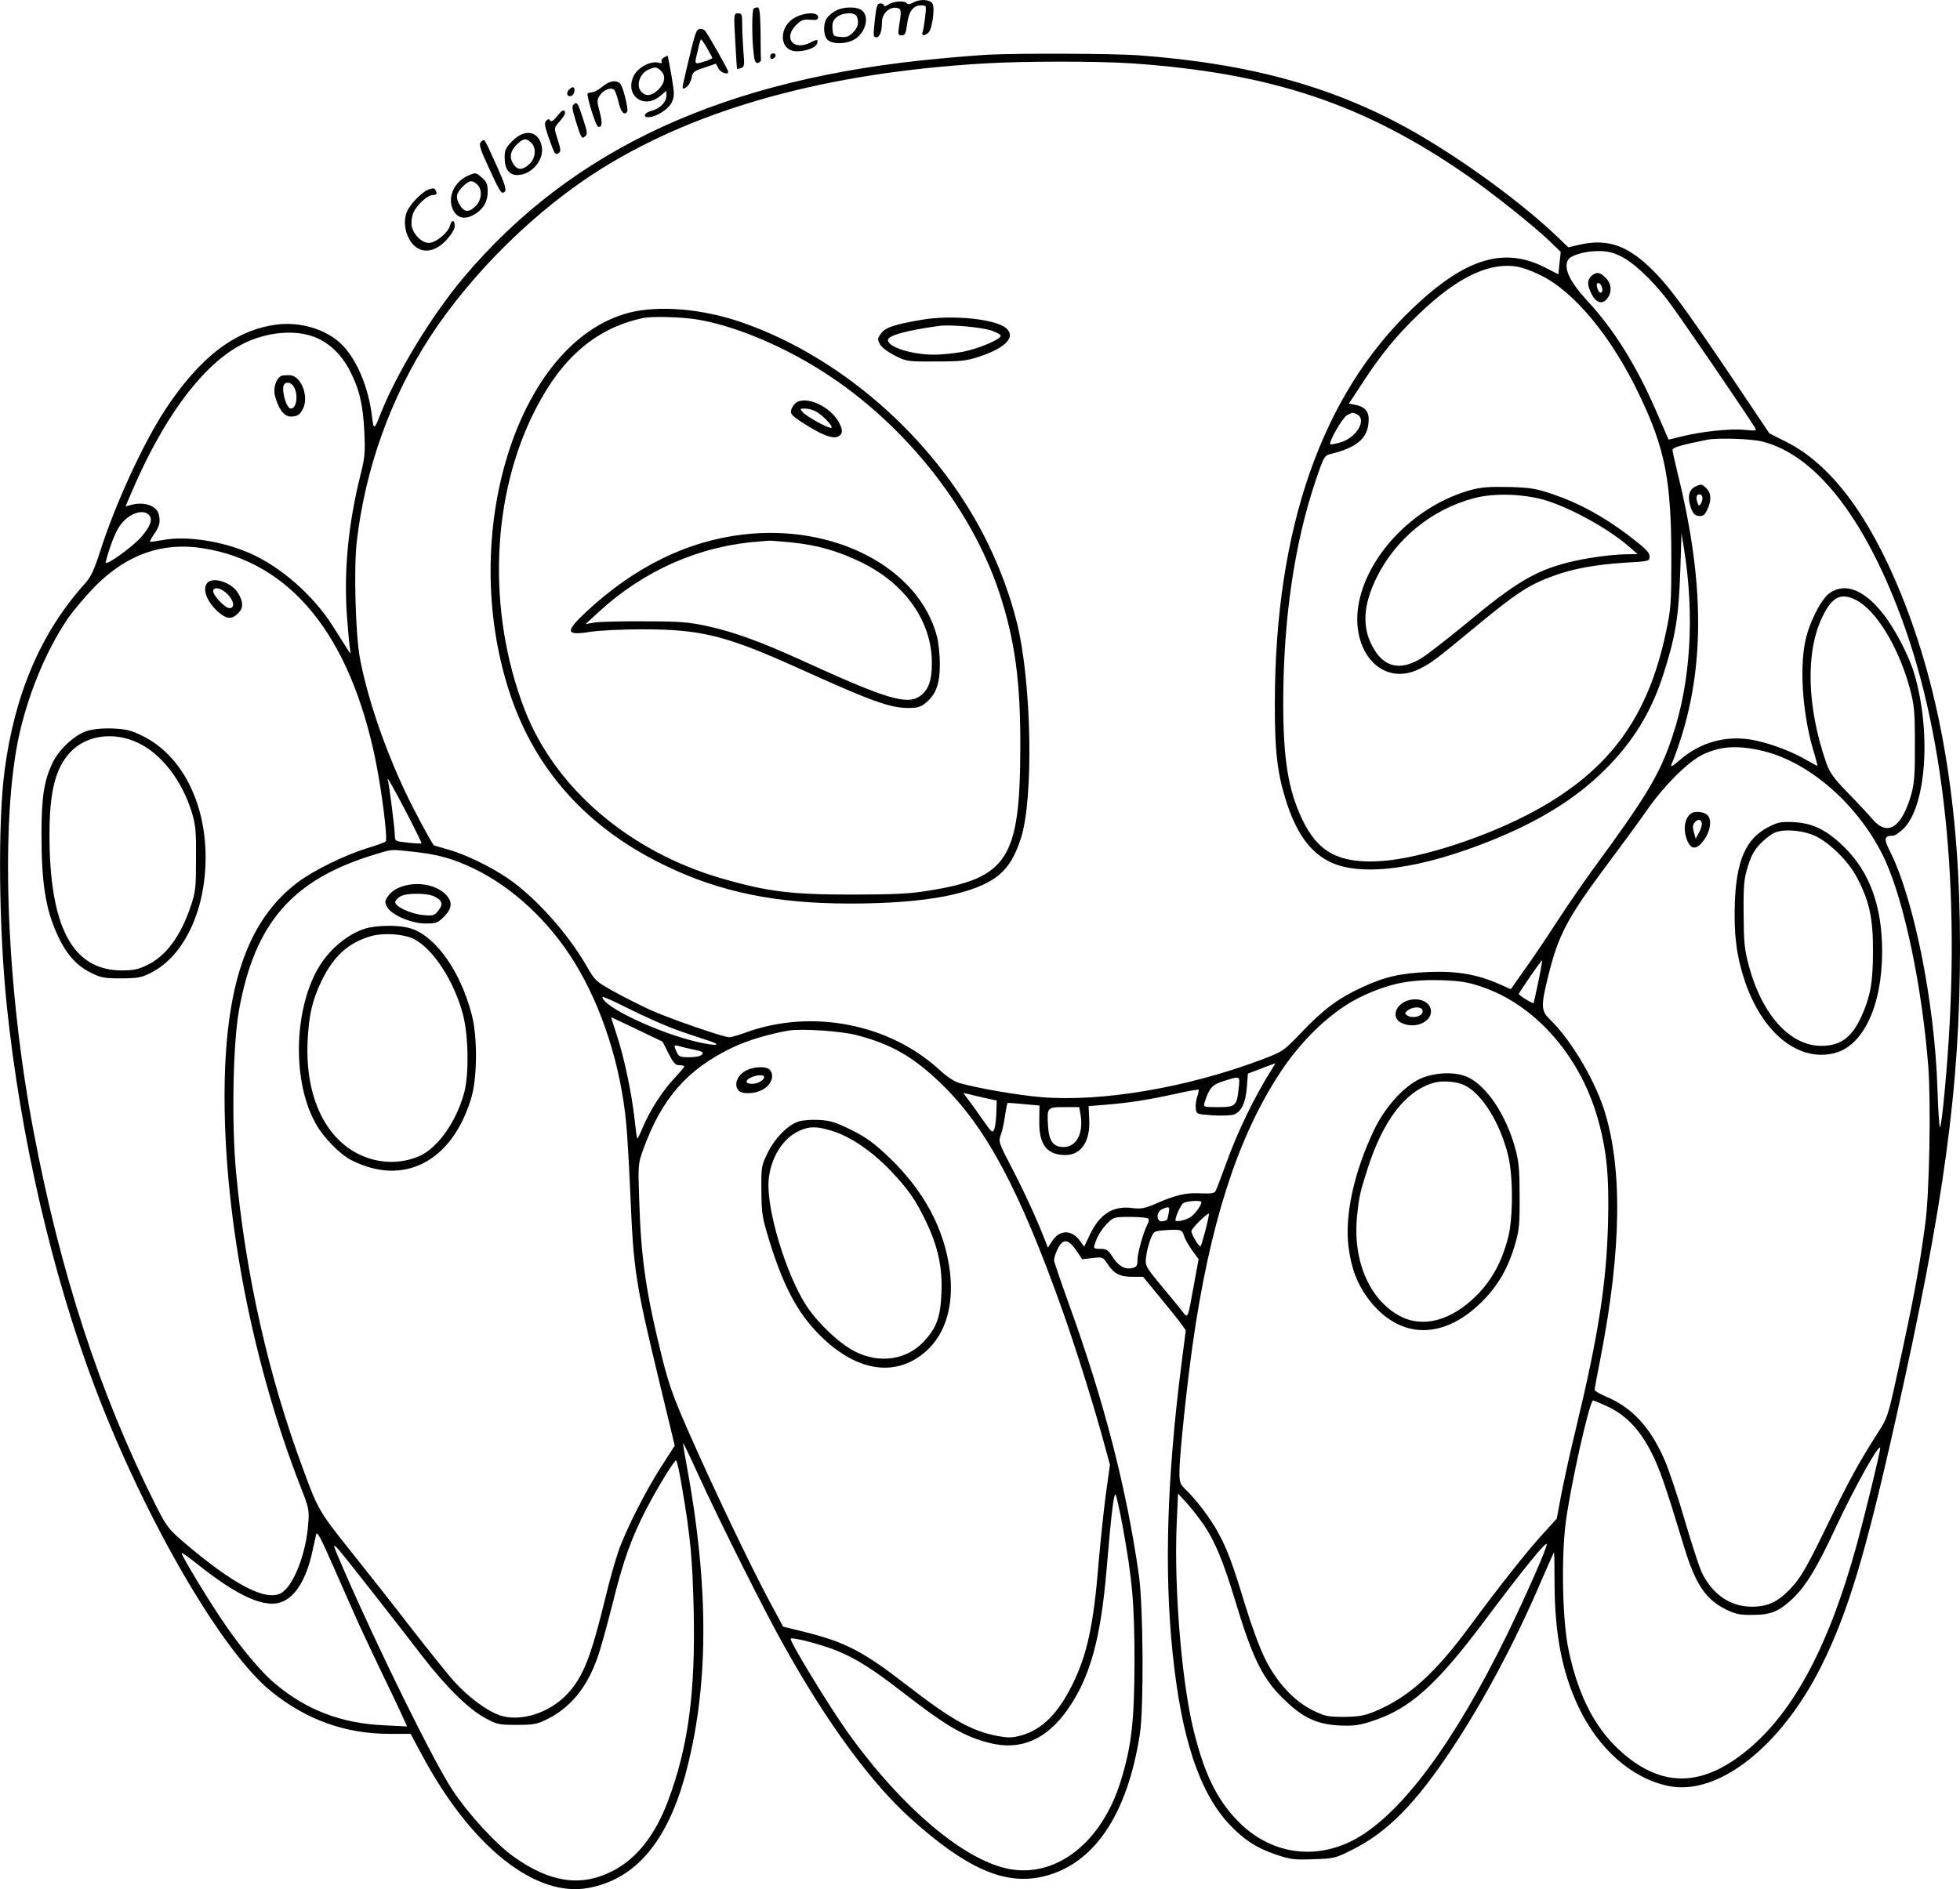 <?xml version="1.0" encoding="UTF-8"?>
<svg xmlns="http://www.w3.org/2000/svg" version="1.0" viewBox="0 0 981.78 946.534" preserveAspectRatio="xMidYMid meet">
  <g transform="translate(-399.216,1035.7) scale(0.1,-0.1)" fill="#000000" stroke="none">
    <path d="M8568 10345 c-17 -10 -29 -11 -33 -5 -9 15 -68 12 -93 -6 -12 -8 -22 -10 -22 -5 0 6 -8 11 -18 11 -16 0 -20 -13 -28 -85 -8 -76 -8 -85 7 -85 18 0 29 28 29 77 0 40 35 75 70 71 27 -3 29 -10 16 -90 -7 -44 -5 -48 13 -48 16 0 21 9 27 56 8 64 30 94 70 94 27 0 27 0 20 -61 -4 -33 -10 -67 -13 -75 -7 -18 12 -18 31 1 18 19 32 123 19 144 -13 21 -62 24 -95 6z M7767 10313 c-9 -8 -9 -151 0 -221 4 -41 9 -52 22 -50 9 2 16 9 15 16 -1 6 -2 68 -2 137 -2 97 -5 125 -15 125 -8 0 -17 -3 -20 -7z M8173 10300 c-17 -10 -37 -28 -42 -39 -17 -31 -13 -86 7 -104 23 -21 84 -22 126 -2 59 28 87 113 48 148 -26 23 -99 22 -139 -3z m111 -26 c12 -30 6 -55 -19 -80 -20 -20 -34 -25 -63 -22 -35 3 -37 5 -40 40 -2 27 2 41 19 57 28 26 94 29 103 5z M7675 10153 c4 -76 8 -139 9 -141 2 -1 11 1 21 4 16 6 17 16 11 82 -3 41 -6 101 -6 134 0 53 -2 58 -21 58 -21 0 -22 -2 -14 -137z M7980 10272 c-91 -45 -88 -172 4 -172 45 0 93 18 100 37 9 23 2 25 -30 8 -86 -45 -141 19 -74 87 26 25 37 29 70 26 33 -3 40 0 40 14 0 24 -62 24 -110 0z M7498 10212 c-19 -4 -23 -15 -63 -184 -30 -129 -30 -121 -5 -108 10 6 22 26 26 45 5 31 11 36 64 53 l58 20 13 -24 c11 -22 49 -34 49 -16 0 8 -94 175 -114 202 -6 9 -19 14 -28 12z m36 -96 c14 -25 26 -47 26 -49 0 -6 -59 -27 -76 -27 -9 0 -10 9 -4 33 4 17 11 44 14 60 4 15 8 27 10 27 2 0 16 -20 30 -44z M7850 10074 c0 -9 5 -14 12 -12 18 6 21 28 4 28 -9 0 -16 -7 -16 -16z M8940 10083 c-36 -2 -141 -10 -235 -19 -1079 -98 -1846 -450 -2392 -1099 -159 -189 -334 -478 -414 -680 -32 -83 -35 -84 -43 -18 -17 145 -73 282 -148 360 -76 79 -212 121 -336 103 -206 -29 -383 -167 -555 -430 -111 -171 -250 -475 -323 -705 -32 -98 -46 -128 -79 -165 -217 -241 -350 -551 -400 -935 -34 -261 -29 -786 11 -1175 68 -657 228 -1351 444 -1920 249 -655 632 -1316 880 -1517 177 -143 372 -213 594 -213 l105 0 58 -108 c245 -457 567 -714 833 -664 233 43 392 228 484 563 119 436 122 939 7 1559 -11 58 -18 106 -17 107 1 2 38 -75 81 -170 109 -237 326 -671 428 -852 214 -383 435 -684 635 -863 276 -247 465 -330 654 -288 256 57 427 306 490 716 20 130 17 641 -5 795 -61 430 -173 868 -349 1354 -39 108 -72 206 -75 217 -3 12 5 40 17 63 27 54 53 52 94 -8 l29 -43 52 6 c51 6 52 5 76 -31 31 -48 61 -63 125 -63 l52 0 83 -101 c46 -56 95 -116 107 -134 l24 -33 -21 -163 c-73 -568 -88 -1041 -45 -1454 43 -421 132 -692 279 -853 74 -80 140 -124 242 -158 69 -23 90 -26 184 -22 104 3 109 4 200 50 171 86 314 231 494 503 158 238 319 540 446 838 34 78 63 144 65 146 2 2 3 -67 3 -153 1 -257 38 -448 120 -621 101 -212 267 -358 450 -396 247 -52 563 195 765 598 134 268 222 559 376 1248 242 1080 320 1656 320 2358 0 704 -97 1280 -297 1772 -160 393 -352 647 -573 758 l-85 43 -157 234 c-234 348 -324 474 -400 555 -140 150 -247 191 -398 155 l-52 -12 -51 49 c-176 169 -465 381 -711 523 -397 228 -823 348 -1391 390 -126 9 -590 11 -755 3z m715 -43 c705 -48 1172 -204 1692 -566 123 -86 323 -245 402 -320 l61 -59 -6 -56 -6 -56 -67 34 c-206 105 -399 46 -662 -204 -456 -434 -690 -1105 -691 -1978 -1 -234 12 -348 53 -480 52 -171 126 -273 231 -320 157 -71 447 -31 798 110 244 98 426 211 571 355 140 139 232 288 292 475 62 192 78 291 86 525 l6 185 13 -80 c53 -334 33 -666 -59 -939 -63 -189 -128 -298 -406 -676 -39 -54 -115 -164 -168 -245 -53 -82 -127 -192 -166 -246 l-69 -98 -57 25 c-110 49 -214 67 -353 61 -144 -6 -222 -24 -338 -78 -115 -53 -192 -110 -300 -224 -92 -96 -93 -96 -200 -137 -372 -140 -798 -213 -1104 -188 -118 10 -316 44 -411 71 -23 6 -64 33 -98 65 -252 232 -640 307 -968 189 -38 -14 -76 -25 -85 -25 -30 0 -310 97 -401 139 -49 23 -131 64 -181 92 -87 49 -92 53 -133 125 -93 163 -258 347 -396 441 -87 59 -213 120 -296 143 -39 11 -73 21 -74 22 -18 24 -101 179 -143 268 -106 225 -192 479 -228 675 -21 121 -30 442 -15 576 42 367 170 724 368 1029 211 323 536 642 863 845 487 302 1125 477 1910 524 199 12 563 12 735 1z m2450 -964 c64 -29 160 -118 239 -221 49 -62 399 -575 441 -644 7 -12 -2 -13 -51 -8 -71 8 -219 -8 -315 -32 -38 -10 -69 -17 -69 -16 0 0 -29 66 -64 147 -99 227 -211 406 -343 548 -90 98 -121 166 -95 207 14 21 84 42 147 42 43 1 74 -6 110 -23z m-396 -98 c168 -81 357 -310 494 -598 130 -270 161 -432 161 -820 0 -227 -2 -254 -27 -371 -90 -426 -282 -688 -650 -891 -238 -131 -573 -241 -774 -255 -212 -14 -319 42 -399 211 -69 146 -94 299 -94 582 0 416 56 798 162 1112 42 124 44 127 78 135 126 31 180 76 187 154 6 55 -13 81 -67 92 l-31 6 69 105 c92 142 172 239 285 347 180 172 332 249 467 237 36 -3 84 -19 139 -46z m-6145 -308 c74 -28 136 -86 179 -167 49 -95 67 -169 74 -308 5 -107 3 -131 -21 -225 -60 -243 -82 -477 -66 -701 6 -78 13 -153 16 -168 5 -23 3 -23 -17 9 -12 19 -45 71 -73 115 -96 150 -257 292 -412 360 -138 61 -319 89 -438 66 -33 -6 -61 -10 -62 -8 -2 2 7 19 20 38 28 40 33 63 23 100 -11 43 -74 64 -139 46 l-27 -7 33 77 c153 357 338 611 525 721 122 72 276 92 385 52z m5227 -390 c49 -27 -6 -118 -86 -140 -25 -7 -47 -11 -49 -9 -10 11 62 135 84 146 30 15 27 15 51 3z m2032 -136 c262 -68 504 -374 691 -876 231 -620 307 -1448 219 -2380 -9 -98 -19 -178 -23 -178 -4 0 -10 87 -13 193 -14 432 -118 952 -239 1191 -31 62 -28 75 16 76 11 0 36 18 57 39 112 119 135 492 48 779 -28 91 -99 225 -157 297 -94 118 -187 153 -263 102 -44 -29 -104 -148 -124 -242 -31 -150 -11 -390 49 -577 8 -27 13 -48 11 -48 -2 0 -26 13 -52 28 -71 42 -176 82 -262 100 -138 28 -271 -8 -377 -101 -32 -28 -45 -35 -40 -22 169 416 178 874 30 1467 -13 53 -24 103 -24 111 0 12 44 25 175 51 54 10 222 5 278 -10z m-8083 -369 c18 -22 5 -56 -41 -109 -44 -50 -172 -142 -177 -128 -1 5 11 48 28 95 24 66 41 94 71 122 43 38 96 48 119 20z m270 -165 c439 -70 736 -436 864 -1065 32 -159 61 -394 50 -404 -5 -5 -47 -20 -94 -34 -110 -34 -269 -112 -347 -171 -254 -192 -367 -525 -366 -1081 1 -612 142 -1334 380 -1945 43 -109 45 -119 39 -190 -11 -151 -76 -314 -138 -346 -78 -40 -240 46 -491 261 -72 62 -82 76 -138 187 -277 553 -474 1156 -608 1863 -135 708 -167 1511 -80 1955 44 220 138 452 251 618 29 42 92 116 139 164 160 159 335 220 539 188z m8279 -259 c101 -52 211 -232 268 -437 24 -91 27 -115 27 -284 1 -149 -3 -197 -17 -249 -48 -171 -119 -217 -195 -129 -20 24 -76 84 -124 133 -72 74 -91 102 -108 150 -97 279 -105 556 -19 732 48 100 92 122 168 84z m-464 -757 c239 -58 489 -282 611 -549 96 -213 183 -626 215 -1030 14 -184 6 -635 -15 -790 -32 -234 -54 -356 -141 -755 -47 -214 -47 -215 -105 -305 -93 -147 -132 -218 -253 -466 -96 -197 -124 -245 -171 -296 -67 -72 -117 -96 -201 -96 -109 1 -199 65 -251 177 -12 28 -50 144 -83 257 -33 114 -78 247 -99 297 -72 168 -165 268 -298 323 -30 13 -54 27 -54 33 0 6 13 79 30 163 106 546 110 959 14 1250 -52 154 -168 346 -268 442 -44 43 -46 66 -11 208 52 215 94 295 301 573 72 96 163 220 201 275 84 119 198 232 270 269 90 45 178 51 308 20z m-6721 -462 c-1 -2 -32 -1 -68 3 -64 7 -66 8 -66 36 0 32 -28 254 -36 284 -3 11 35 -56 84 -150 49 -93 87 -172 86 -173z m-45 -42 c128 -14 200 -34 307 -85 195 -94 378 -265 504 -470 138 -224 232 -518 259 -808 6 -61 15 -224 21 -362 16 -376 25 -434 146 -936 l76 -315 -61 -95 c-80 -122 -181 -321 -220 -431 -17 -49 -47 -154 -66 -235 -74 -303 -112 -398 -192 -484 -89 -95 -235 -141 -338 -106 -66 23 -162 95 -232 174 -33 37 -131 160 -219 273 -87 113 -221 283 -298 379 -153 192 -161 204 -234 403 -175 469 -290 980 -338 1498 -22 245 -15 636 15 804 79 440 268 657 681 782 89 27 73 26 189 14z m5639 -651 c-12 -57 -23 -106 -24 -108 -4 -4 -74 39 -74 46 0 6 114 172 117 169 1 -1 -7 -49 -19 -107z m-293 -23 c270 -87 498 -342 589 -658 46 -161 59 -289 53 -528 -8 -304 -48 -562 -161 -1031 -25 -101 -56 -244 -71 -318 l-25 -133 -61 -67 c-80 -86 -225 -269 -373 -470 -177 -240 -309 -359 -478 -429 -51 -21 -80 -26 -153 -27 -82 0 -96 3 -157 33 -95 46 -184 144 -242 264 -25 51 -68 169 -96 261 -63 208 -91 284 -137 367 -37 69 -111 166 -162 214 -28 27 -31 36 -31 88 0 79 36 425 66 637 84 593 219 1019 423 1340 118 188 281 341 433 410 135 62 234 81 388 77 90 -3 133 -9 195 -30z m-4050 -209 c50 -19 124 -44 165 -57 93 -28 76 -38 -28 -15 -196 44 -482 178 -482 227 0 4 57 -21 128 -57 70 -35 168 -79 217 -98z m-171 -8 l127 -61 30 -59 c24 -48 34 -59 54 -59 14 0 25 -3 25 -6 0 -4 -25 -33 -55 -65 -59 -64 -121 -162 -156 -247 -12 -29 -23 -51 -25 -49 -2 2 -8 48 -14 103 -15 131 -53 309 -89 417 -16 48 -28 87 -27 87 2 0 61 -28 130 -61z m1098 -28 c174 -45 282 -107 421 -240 227 -218 395 -531 613 -1145 65 -183 162 -493 209 -669 l27 -99 -21 -151 c-11 -84 -27 -237 -36 -342 -25 -312 -58 -461 -132 -610 -72 -144 -150 -222 -252 -252 -47 -13 -65 -14 -120 -4 -131 24 -230 80 -458 256 -215 167 -307 215 -508 265 l-110 27 -72 134 c-91 170 -277 559 -398 834 -76 172 -102 243 -134 371 -82 328 -108 503 -117 798 -6 179 -6 182 21 256 92 254 220 400 445 508 74 36 189 70 285 86 66 10 261 -3 337 -23z m-814 -73 c42 -9 50 -13 41 -24 -7 -9 -32 -14 -64 -14 -46 0 -53 3 -63 25 -16 35 -15 38 11 31 12 -4 46 -12 75 -18z m2900 -90 c-92 -145 -176 -318 -237 -488 -23 -63 -45 -122 -50 -130 -6 -12 -23 -14 -73 -12 -74 4 -124 -7 -222 -50 -58 -25 -77 -29 -118 -24 -100 14 -167 -28 -218 -136 l-27 -57 -22 30 c-42 57 -103 55 -140 -4 l-20 -31 -10 26 c-38 100 -103 243 -165 363 -73 140 -73 140 -60 179 8 21 17 65 21 98 5 32 10 59 13 59 3 1 40 -2 82 -6 l77 -7 -1 -77 c-2 -119 38 -171 131 -171 80 0 126 70 119 183 l-3 62 85 7 c113 9 212 24 348 54 63 14 116 24 118 21 2 -2 -1 -18 -7 -35 -6 -17 -9 -43 -7 -59 3 -28 4 -28 83 -34 44 -3 93 -1 108 4 37 13 59 59 65 139 l5 66 66 25 c36 14 68 26 70 26 2 1 -3 -9 -11 -21z m-171 -102 c-9 -90 -16 -96 -103 -96 -74 0 -75 1 -68 23 22 71 38 90 94 107 85 27 84 28 77 -34z m-1272 -50 l60 -13 -2 -59 c-1 -32 -5 -70 -10 -83 -9 -23 -12 -20 -58 45 -26 38 -59 84 -73 102 l-25 33 24 -5 c13 -4 51 -12 84 -20z m480 -86 c15 -91 -21 -160 -85 -160 -51 0 -73 29 -78 103 -6 96 -5 97 82 97 l74 0 7 -40z m605 -436 c0 -14 -25 -51 -49 -71 -21 -18 -81 -32 -81 -19 0 17 26 74 38 84 16 12 92 17 92 6z m-164 -56 c-7 -37 -6 -35 -31 -40 -31 -5 -33 45 -3 60 36 17 41 14 34 -20z m185 -83 c-11 -42 -22 -79 -25 -82 -6 -7 -46 58 -46 76 0 13 81 93 88 87 1 -2 -6 -38 -17 -81z m-286 55 c3 -5 1 -17 -5 -27 -19 -35 -50 -143 -50 -177 0 -30 -4 -37 -26 -42 -37 -9 -69 9 -99 56 -22 34 -30 40 -61 40 -32 0 -35 2 -28 23 12 40 33 74 64 106 30 30 35 31 115 31 46 0 86 -4 90 -10z m178 -85 c5 -16 24 -50 41 -73 l32 -44 -24 -131 c-32 -175 -28 -168 -60 -127 -15 19 -62 77 -106 129 -77 94 -78 96 -73 141 3 25 13 65 22 88 16 40 18 41 68 45 84 6 90 4 100 -28z m2124 -856 c89 -42 159 -115 215 -225 42 -81 71 -164 168 -484 56 -182 107 -257 208 -307 47 -23 70 -28 132 -27 92 0 133 17 200 80 67 63 123 154 218 359 95 203 222 430 222 396 0 -21 -69 -304 -116 -479 -138 -504 -313 -836 -544 -1029 -223 -186 -421 -195 -622 -26 -138 116 -228 284 -278 520 -31 142 -38 449 -16 634 22 179 120 619 138 619 6 0 39 -14 75 -31z m-4639 -401 c43 -251 53 -364 59 -623 9 -409 -28 -684 -129 -952 -65 -173 -158 -290 -279 -351 -157 -80 -312 -57 -493 72 -90 64 -226 212 -307 334 -92 138 -371 703 -546 1107 -57 130 -58 136 -22 95 32 -37 266 -335 416 -530 116 -151 232 -266 314 -310 60 -33 69 -35 159 -35 84 0 102 3 152 28 116 57 199 157 252 306 15 40 49 164 77 275 54 218 95 330 169 473 56 108 139 243 149 243 4 0 17 -60 29 -132z m2206 -189 c50 -273 61 -396 61 -689 -1 -302 -15 -422 -70 -600 -94 -300 -314 -476 -547 -439 -226 36 -547 305 -820 687 -97 137 -294 460 -285 469 9 8 143 -26 225 -58 98 -39 181 -91 331 -207 221 -172 311 -225 441 -258 154 -39 284 17 390 168 112 160 165 350 195 699 24 287 37 393 46 377 4 -8 19 -75 33 -149z m409 -3 c55 -82 97 -182 157 -381 90 -298 140 -396 255 -503 89 -84 157 -114 265 -120 71 -3 98 0 163 21 192 62 323 179 572 512 180 241 305 395 305 375 0 -22 -103 -255 -200 -455 -264 -539 -525 -891 -755 -1020 -205 -114 -436 -78 -599 95 -103 109 -163 236 -216 452 -59 242 -97 708 -84 1023 l7 159 45 -49 c24 -27 62 -76 85 -109z m-4231 -501 c25 -55 78 -167 118 -250 40 -82 83 -174 97 -204 l24 -54 -118 6 c-213 10 -388 77 -546 211 -64 53 -168 177 -249 296 -77 111 -221 350 -216 356 2 2 31 -18 64 -44 220 -177 360 -239 447 -197 64 30 115 117 143 245 8 36 17 76 20 89 4 19 23 -17 88 -165 46 -104 103 -234 128 -289z M7142 8790 c-559 -147 -860 -1113 -595 -1910 128 -384 389 -673 778 -860 275 -133 554 -190 926 -190 382 0 634 49 747 145 46 39 78 91 107 179 66 196 55 791 -20 1087 -33 130 -79 257 -140 384 -241 503 -715 933 -1229 1114 -201 71 -422 90 -574 51z m350 -35 c169 -29 390 -118 582 -235 423 -255 780 -693 925 -1136 77 -235 105 -441 104 -769 -1 -562 -63 -658 -463 -721 -91 -15 -172 -19 -385 -19 -302 0 -418 15 -645 80 -465 134 -838 453 -990 847 -190 492 -168 1077 57 1509 134 260 306 404 538 453 47 9 199 5 277 -9z M7978 8338 c-9 -7 -19 -23 -23 -35 -5 -20 3 -29 64 -68 88 -57 146 -79 172 -65 23 13 24 31 5 68 -43 83 -167 139 -218 100z m100 -42 c33 -17 88 -74 79 -82 -8 -8 -121 53 -143 77 -16 18 -16 19 10 19 15 0 39 -6 54 -14z M7715 7679 c-283 -33 -547 -164 -787 -388 -108 -101 -103 -120 25 -99 40 6 155 12 257 12 295 0 419 -31 782 -195 367 -166 458 -199 549 -199 48 0 63 4 90 27 50 42 69 94 69 193 0 47 -7 110 -15 140 -91 342 -512 563 -970 509z m235 -39 c135 -13 239 -43 360 -102 219 -108 350 -296 350 -503 0 -82 -15 -129 -51 -159 -66 -56 -162 -28 -602 173 -209 95 -341 143 -481 173 -85 18 -134 22 -306 22 -113 1 -225 -2 -250 -6 l-45 -8 65 60 c225 207 501 330 795 353 22 2 47 4 55 5 8 1 58 -3 110 -8z M8610 8755 c-139 -24 -181 -38 -204 -68 -19 -26 -19 -30 -6 -55 9 -16 40 -39 75 -57 59 -29 63 -30 205 -29 129 0 154 3 223 26 127 43 178 97 130 140 -53 47 -271 69 -423 43z m345 -53 c28 -10 50 -21 50 -27 0 -18 -108 -64 -187 -80 -42 -8 -108 -15 -145 -15 -114 0 -233 38 -233 73 0 23 90 48 255 71 55 8 209 -6 260 -22z M11968 8978 c-25 -21 -27 -43 -8 -85 23 -52 56 -65 82 -33 26 32 23 76 -7 105 -27 28 -44 31 -67 13z m50 -66 c4 -25 -13 -30 -22 -6 -9 25 -7 36 7 32 6 -3 13 -14 15 -26z M11356 7901 c-260 -73 -490 -296 -551 -536 -65 -256 103 -457 298 -359 60 30 81 46 272 204 212 176 278 219 402 263 95 35 212 56 358 65 119 7 120 7 120 32 0 19 -22 41 -106 105 -126 95 -248 162 -379 206 -83 28 -110 33 -220 36 -100 2 -139 -1 -194 -16z m389 -54 c133 -44 313 -145 412 -233 l38 -33 -50 -1 c-77 0 -211 -19 -298 -41 -165 -42 -264 -101 -507 -303 -96 -79 -199 -159 -228 -177 -107 -65 -189 -46 -245 59 -54 99 -46 212 23 350 96 191 274 336 482 392 104 29 262 23 373 -13z M5402 8474 c-27 -12 -43 -62 -32 -102 17 -64 46 -102 77 -102 34 0 46 8 62 37 32 62 -7 166 -64 170 -17 1 -36 -1 -43 -3z m57 -48 c29 -35 22 -116 -10 -116 -24 0 -51 104 -32 123 11 11 30 8 42 -7z M12482 7918 c-30 -15 -38 -53 -21 -102 11 -32 20 -42 40 -44 21 -2 29 3 43 31 22 47 20 83 -4 107 -23 23 -26 23 -58 8z m38 -55 c0 -10 -4 -24 -9 -31 -7 -11 -10 -10 -15 3 -10 28 -7 45 9 45 8 0 15 -8 15 -17z M5032 7438 c-29 -29 -5 -95 53 -147 43 -37 68 -39 101 -6 26 27 26 57 -3 103 -31 50 -121 80 -151 50z m99 -57 c34 -34 39 -71 10 -71 -21 0 -81 63 -81 85 0 25 40 17 71 -14z M4429 6695 c-64 -20 -142 -93 -174 -161 -42 -88 -55 -171 -55 -354 0 -254 21 -382 84 -516 43 -91 93 -146 164 -181 50 -25 68 -28 152 -28 84 1 101 4 150 29 166 85 273 315 272 581 -1 277 -123 510 -316 605 -57 28 -81 34 -149 37 -53 2 -98 -3 -128 -12z m255 -60 c116 -55 219 -187 268 -345 20 -66 23 -95 22 -235 0 -146 -2 -167 -27 -240 -50 -148 -122 -246 -215 -292 -47 -23 -70 -28 -132 -28 -245 1 -360 219 -360 680 0 216 30 334 104 413 81 86 218 105 340 47z M12464 6282 c-34 -23 -43 -82 -20 -137 19 -46 47 -46 81 0 34 44 44 105 20 128 -17 17 -61 22 -81 9z m52 -46 c3 -8 -2 -29 -12 -48 l-18 -33 -9 32 c-7 24 -6 37 3 48 16 19 29 19 36 1z M12850 6213 c-112 -57 -160 -166 -168 -380 -5 -158 8 -264 49 -388 87 -261 267 -409 448 -365 145 35 241 236 241 510 0 224 -61 393 -185 518 -91 90 -160 125 -260 130 -61 3 -77 0 -125 -25z m234 -44 c73 -34 167 -127 209 -207 63 -119 82 -206 81 -372 0 -156 -13 -227 -60 -330 -47 -102 -104 -143 -199 -143 -156 0 -297 155 -363 402 -22 84 -25 117 -26 261 -1 146 2 174 22 238 18 57 33 83 67 117 24 24 58 49 77 54 49 15 137 6 192 -20z M6025 5921 c-44 -11 -73 -29 -91 -57 -15 -22 -15 -28 -3 -51 22 -40 121 -83 193 -83 53 0 61 3 92 34 43 43 45 78 4 116 -44 41 -123 58 -195 41z m144 -56 c39 -20 44 -39 19 -70 -19 -25 -26 -27 -73 -23 -64 5 -147 44 -143 66 2 9 14 22 28 29 34 17 135 16 169 -2z M5843 5710 c-92 -19 -198 -102 -256 -202 -126 -217 -131 -580 -9 -788 38 -66 120 -149 175 -176 260 -132 501 -9 598 306 32 101 34 306 5 420 -55 216 -177 391 -302 434 -50 17 -141 19 -211 6z m223 -58 c96 -49 201 -211 245 -377 28 -107 31 -301 6 -394 -38 -141 -130 -272 -219 -314 -60 -28 -134 -38 -201 -27 -235 38 -379 274 -364 599 6 133 23 206 71 306 60 122 134 189 244 221 65 19 167 12 218 -14z M11035 5341 c-57 -24 -71 -85 -25 -108 65 -33 150 0 150 57 0 49 -65 75 -125 51z m80 -41 c18 -29 -42 -52 -75 -30 -13 9 -12 12 4 25 23 17 62 20 71 5z M11120 4958 c-85 -32 -186 -140 -244 -260 -101 -212 -149 -428 -129 -588 14 -110 44 -187 101 -263 153 -201 373 -206 567 -12 81 80 132 169 167 290 20 69 23 102 22 240 0 132 -4 174 -22 239 -46 167 -141 309 -235 355 -58 28 -153 27 -227 -1z m205 -37 c88 -40 180 -186 221 -351 26 -103 26 -316 0 -415 -31 -120 -81 -212 -157 -288 -128 -128 -271 -166 -388 -102 -151 83 -234 279 -211 500 10 98 14 115 52 235 78 243 188 388 328 431 44 13 114 9 155 -10z M7719 4987 c-37 -24 -50 -67 -28 -93 18 -22 91 -18 130 9 37 24 50 67 28 93 -18 22 -91 18 -130 -9z m101 -26 c0 -15 -29 -33 -57 -34 -36 -2 -42 15 -12 30 28 15 69 17 69 4z M7992 4738 c-54 -18 -118 -83 -154 -156 -32 -65 -33 -70 -32 -192 1 -117 4 -133 43 -260 75 -239 151 -373 275 -487 179 -164 367 -183 510 -53 96 88 137 229 116 399 -27 210 -128 400 -304 569 -77 73 -114 100 -190 138 -79 39 -105 47 -163 50 -37 2 -83 -2 -101 -8z m171 -48 c88 -27 197 -101 288 -196 90 -95 127 -147 179 -256 61 -127 83 -230 78 -357 -5 -124 -24 -175 -87 -244 -86 -93 -221 -114 -345 -52 -76 38 -183 138 -242 226 -102 154 -202 481 -192 629 8 112 70 214 153 251 52 24 88 24 168 -1z M7317 10069 c-9 -6 -14 -15 -11 -21 5 -8 -1 -9 -16 -5 -40 10 -104 -25 -124 -67 -46 -97 51 -169 133 -100 l31 26 0 -26 c0 -30 -33 -64 -74 -74 -35 -9 -47 -32 -16 -32 38 0 100 39 117 74 14 31 14 42 -1 132 -10 54 -18 99 -19 101 -1 1 -10 -3 -20 -8z m-15 -66 c26 -24 22 -60 -11 -94 -33 -32 -62 -37 -85 -13 -31 30 -10 95 38 114 31 13 37 12 58 -7z M7010 9923 c-18 -15 -41 -28 -51 -28 -11 -1 -21 -4 -23 -6 -8 -8 40 -163 52 -167 20 -6 23 18 8 75 -14 51 -14 60 0 81 18 28 54 43 71 30 7 -5 17 -34 24 -64 11 -49 29 -68 43 -46 7 11 -20 121 -34 138 -19 22 -55 17 -90 -13z M6840 9905 c-14 -17 -5 -36 15 -28 16 6 21 43 6 43 -5 0 -14 -7 -21 -15z M6869 9837 c-14 -11 -13 -20 10 -95 23 -74 28 -82 42 -70 15 12 15 20 -10 95 -23 71 -28 80 -42 70z M6784 9776 c-19 -24 -31 -31 -36 -23 -5 9 -10 9 -20 -1 -10 -10 -8 -25 11 -80 32 -90 34 -93 51 -82 12 7 12 16 -3 63 -21 68 -22 60 12 100 19 21 27 38 22 46 -6 10 -16 4 -37 -23z M6559 9651 c-33 -33 -39 -45 -39 -83 0 -58 22 -88 63 -88 72 0 136 76 123 144 -16 77 -84 90 -147 27z m93 -8 c28 -25 24 -79 -8 -108 -33 -31 -58 -32 -78 -3 -24 34 -19 66 13 99 34 33 47 36 73 12z M6401 9646 c-11 -13 -4 -35 39 -128 58 -127 65 -137 81 -121 9 9 -1 41 -41 130 -29 65 -56 122 -60 126 -4 4 -12 1 -19 -7z M6335 9476 c-67 -30 -101 -104 -76 -165 18 -43 55 -56 99 -34 51 26 77 65 77 120 0 37 -5 49 -28 69 -32 28 -32 28 -72 10z m47 -43 c27 -24 24 -78 -7 -108 -35 -36 -60 -32 -84 12 -17 34 -13 52 18 84 34 33 47 36 73 12z M6135 9406 c-34 -15 -92 -76 -106 -113 -15 -40 -10 -93 13 -134 42 -75 119 -77 187 -4 25 28 41 54 41 70 0 32 -16 33 -24 1 -9 -35 -71 -86 -106 -86 -34 0 -76 40 -85 82 -4 15 -1 43 5 62 13 40 72 96 100 96 21 0 24 7 12 27 -5 8 -15 8 -37 -1z"></path>
  </g>
</svg>
